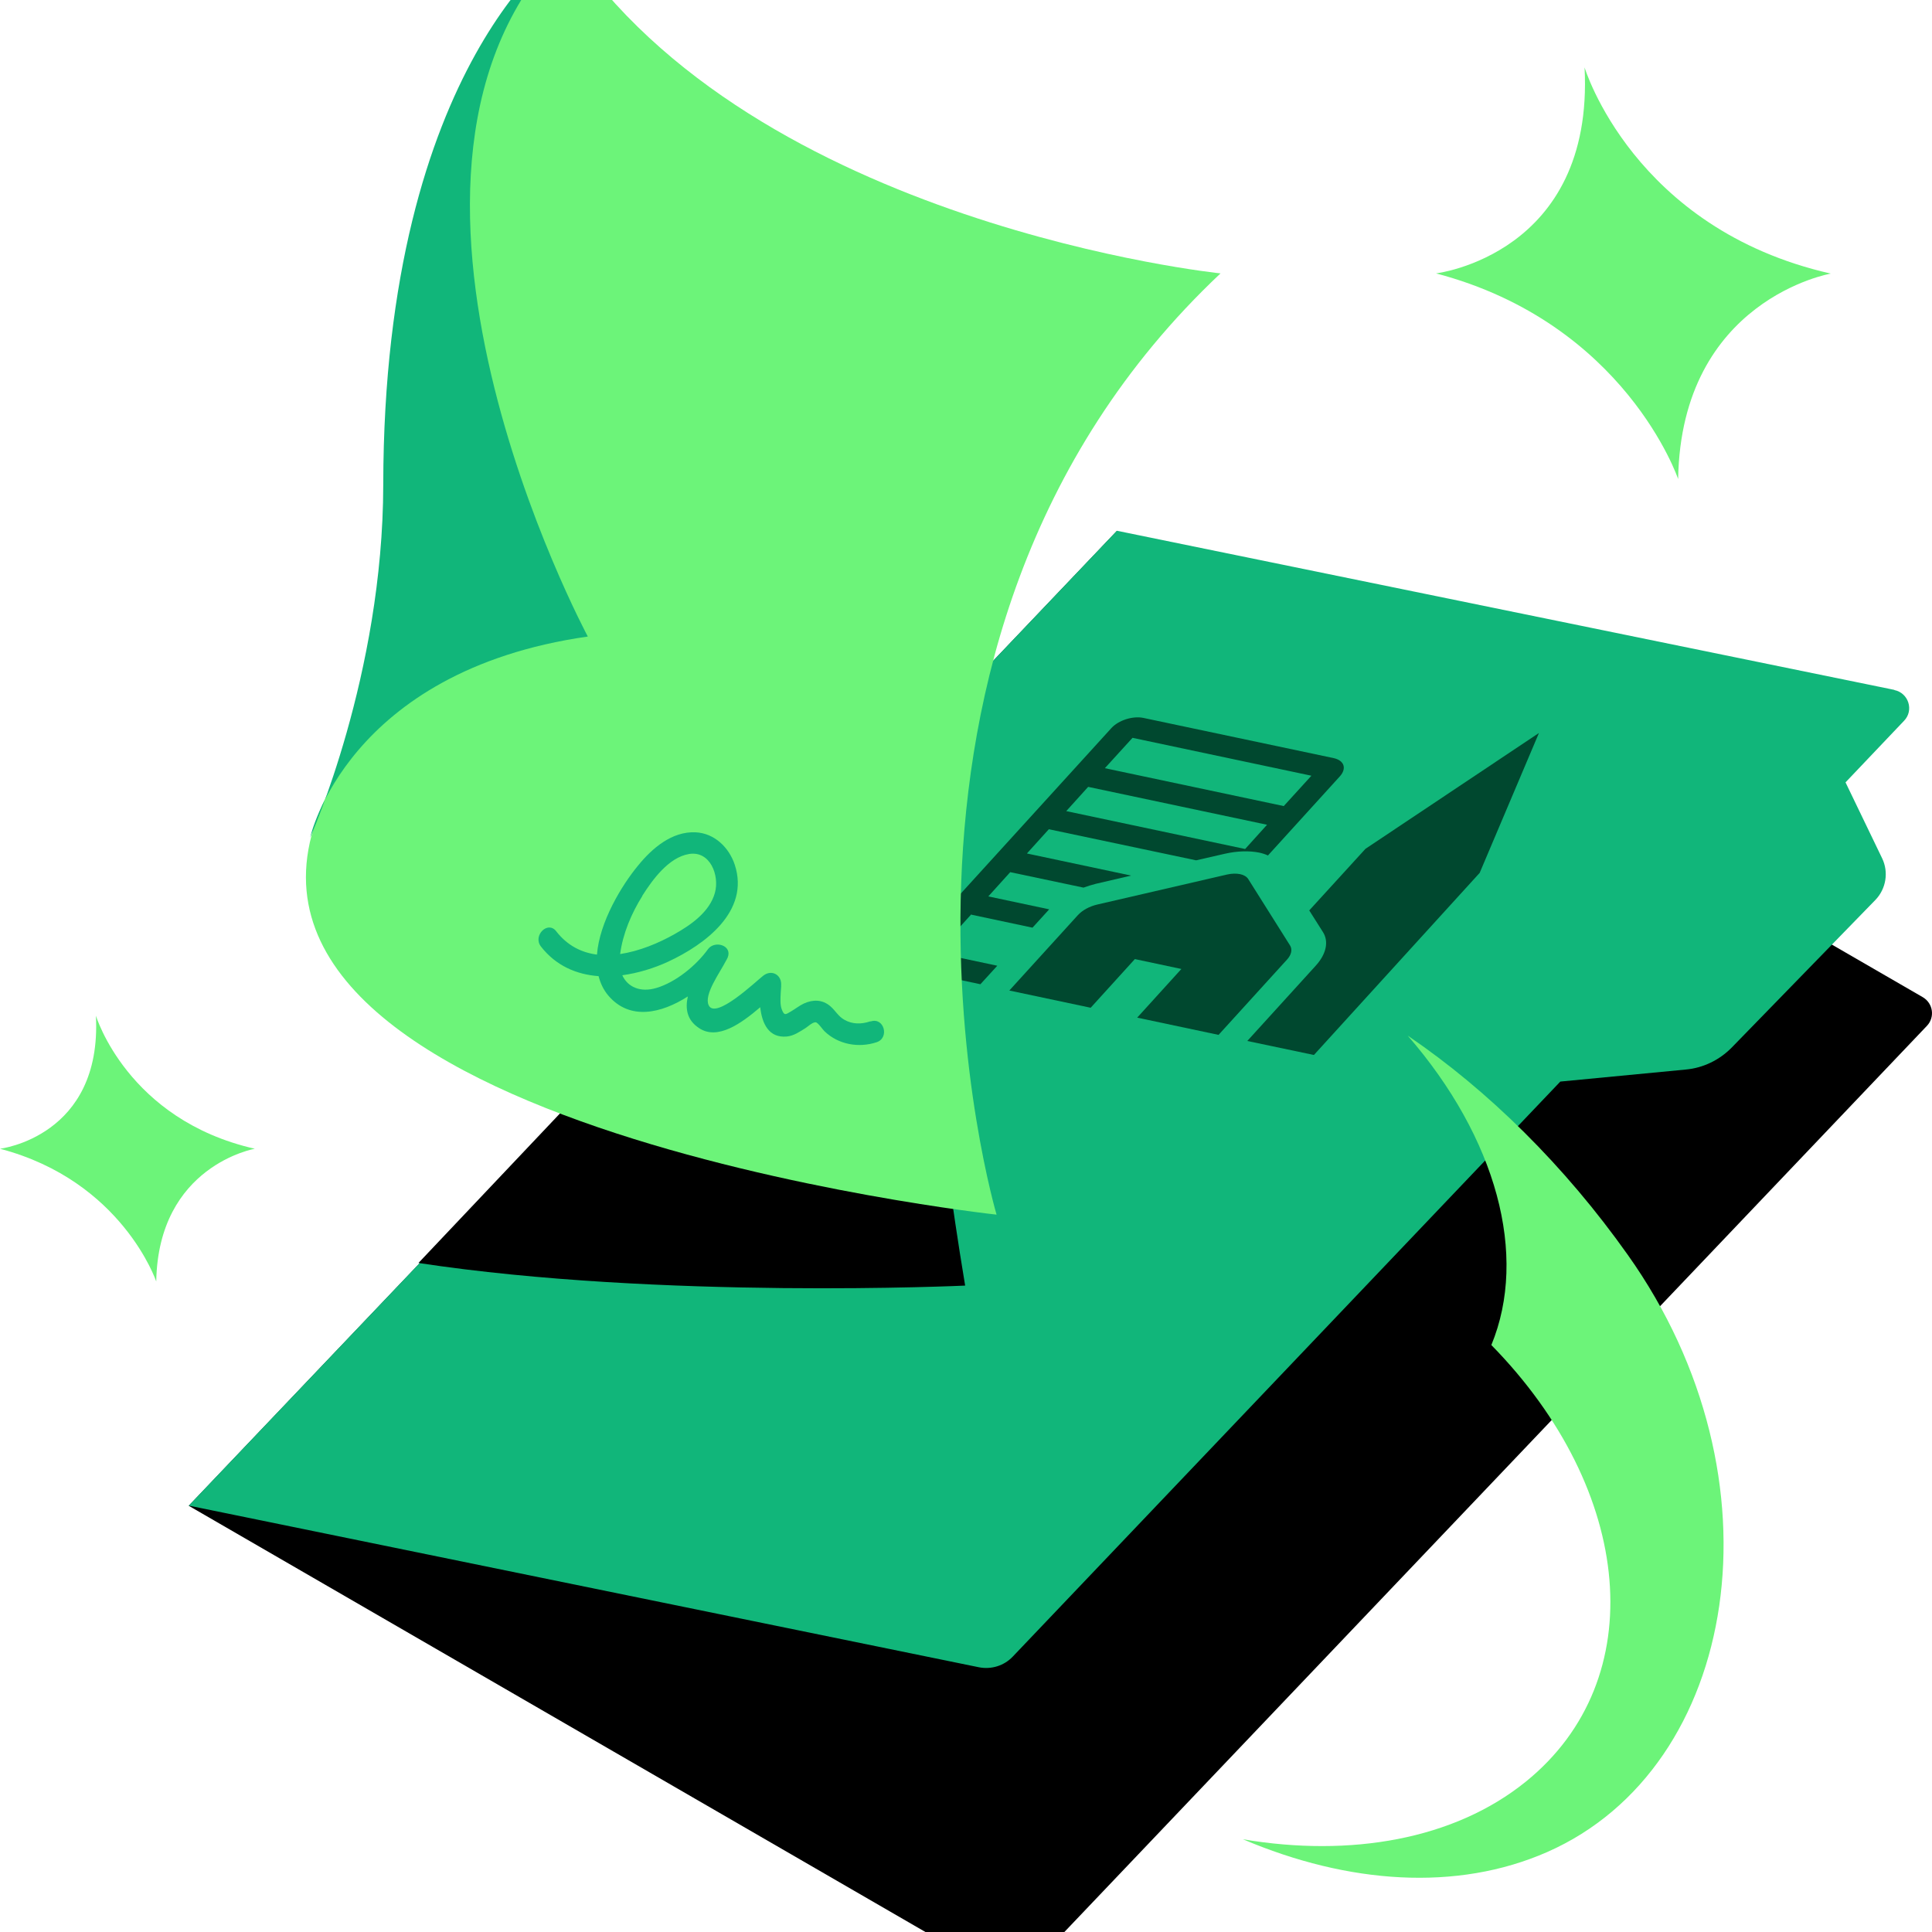 <svg viewBox="0 0 100 100" fill="none" xmlns="http://www.w3.org/2000/svg">
<rect width="100" height="100" style="fill:white !important"/>
<path d="M4.964 52.571C4.964 52.571 6.591 57.962 13.191 59.459C13.191 59.459 8.19 60.324 8.087 66.329C8.087 66.329 6.33 61.123 0 59.459C0 59.459 5.289 58.836 4.964 52.58V52.571Z" style="fill:#6CF479 !important"/>
<path d="M57.81 27.481L9.77 77.939L51.238 101.931C52.001 102.378 52.967 102.238 53.572 101.597L99.735 53.1C100.162 52.654 100.06 51.929 99.521 51.613L57.801 27.481H57.81Z" style="fill:black !important"/>
<path d="M98.052 35.708L57.81 27.472L9.77 77.93L50.662 86.296C51.303 86.426 51.973 86.222 52.428 85.738L80.762 55.982L87.26 55.359C88.162 55.276 88.998 54.867 89.63 54.225L97.067 46.584C97.625 46.008 97.764 45.143 97.42 44.428L95.524 40.495L98.554 37.307C99.075 36.768 98.787 35.866 98.052 35.717V35.708Z" style="fill:#11B67A !important"/>
<path d="M82.017 3.489C82.017 3.489 84.536 11.846 94.762 14.161C94.762 14.161 87.018 15.499 86.86 24.795C86.86 24.795 84.137 16.735 74.329 14.151C74.329 14.151 82.519 13.175 82.017 3.489Z" style="fill:#6CF479 !important"/>
<path d="M84.248 64.943C80.995 60.351 77.044 56.447 72.861 53.602C77.462 58.901 79.108 64.971 77.192 69.619C84.583 77.158 85.503 86.937 78.977 92.217C75.268 95.219 69.895 96.14 64.336 95.201C69.784 97.516 75.408 97.915 80.084 95.861C90.03 91.483 92.494 76.544 84.248 64.943Z" style="fill:#6CF479 !important"/>
<path d="M49.221 61.773C49.221 61.773 49.584 64.339 49.956 66.542C49.956 66.542 34.199 67.276 21.659 65.371L30.676 55.843L49.221 61.783V61.773Z" style="fill:black !important"/>
<path d="M70.676 43.935L67.766 47.123L68.473 48.239C68.789 48.731 68.65 49.382 68.101 49.986L64.559 53.881L68.008 54.606L76.588 45.18L79.656 37.939L70.676 43.935Z" style="fill:#00482F !important"/>
<path d="M66.772 48.936L64.606 45.496C64.531 45.376 64.373 45.283 64.187 45.245C63.992 45.208 63.769 45.208 63.518 45.264L56.807 46.816C56.398 46.909 56.017 47.114 55.784 47.374L52.242 51.269L56.453 52.161L58.74 49.642L61.148 50.154L58.861 52.673L63.072 53.565L66.614 49.67C66.846 49.419 66.902 49.14 66.772 48.936Z" style="fill:#00482F !important"/>
<path d="M50.29 47.346L53.442 48.016L54.306 47.067L51.155 46.398L52.289 45.143L56.082 45.943C56.286 45.868 56.5 45.803 56.714 45.747L58.545 45.32L53.153 44.176L54.288 42.921L61.91 44.53L63.416 44.186C64.039 44.046 64.652 44.028 65.173 44.13C65.34 44.167 65.489 44.214 65.629 44.279L69.347 40.188C69.719 39.779 69.579 39.361 69.031 39.24L59.177 37.158C58.629 37.046 57.894 37.279 57.523 37.688L46.312 50.005L50.746 50.944L51.62 49.986L48.468 49.317L50.272 47.328L50.29 47.346ZM58.619 38.19L67.878 40.151L66.447 41.722L57.188 39.761L58.619 38.19ZM56.323 40.728L65.582 42.689L64.448 43.944L55.189 41.983L56.323 40.728Z" style="fill:#00482F !important"/>
<path d="M29.356 -3C39.052 11.659 63.174 14.151 63.174 14.151C42.835 33.309 51.582 62.87 51.582 62.87C51.582 62.87 8.069 58.139 17.058 40.876L21.873 33.068L22.142 22.954L24.569 3.47L27.181 -0.75L28.603 -2.321L29.356 -3Z" style="fill:#6CF479 !important"/>
<path d="M16.054 43.349C16.054 43.349 17.932 34.732 30.425 32.947C30.425 32.947 17.439 8.75 29.356 -3C29.356 -3 19.865 3.135 19.837 25.083C19.828 34.946 16.054 43.349 16.054 43.349Z" style="fill:#11B67A !important"/>
<path d="M45.038 52.868C44.583 53.017 44.118 53.026 43.69 52.775C43.383 52.598 43.235 52.301 42.974 52.078C42.565 51.734 42.091 51.725 41.617 51.938C41.376 52.05 41.171 52.217 40.948 52.347C40.65 52.524 40.595 52.58 40.464 52.245C40.371 52.004 40.399 51.66 40.409 51.409C40.409 51.325 40.455 50.86 40.427 51.046C40.502 50.479 39.953 50.144 39.498 50.507C39.107 50.814 37.034 52.794 36.681 52.031C36.421 51.474 37.267 50.34 37.583 49.717C37.583 49.707 37.601 49.698 37.601 49.689C37.62 49.642 37.648 49.596 37.666 49.559C37.917 48.927 36.988 48.657 36.644 49.131C36.04 49.968 34.98 50.842 33.967 51.139C33.149 51.381 32.489 51.093 32.21 50.479C33.028 50.367 33.846 50.116 34.571 49.782C36.477 48.899 38.828 47.17 38.029 44.753C37.731 43.86 36.978 43.126 36.002 43.08C34.775 43.024 33.753 43.907 33.028 44.799C32.172 45.831 31.029 47.727 30.899 49.41C30.1 49.308 29.365 48.945 28.789 48.202C28.352 47.634 27.562 48.434 27.999 48.992C28.78 49.996 29.849 50.442 30.983 50.525C31.076 50.888 31.234 51.232 31.485 51.529C32.6 52.84 34.236 52.45 35.603 51.576C35.463 52.199 35.547 52.794 36.179 53.212C37.146 53.863 38.382 52.961 39.349 52.134C39.442 52.97 39.786 53.742 40.734 53.649C41.087 53.612 41.385 53.407 41.682 53.221C41.803 53.147 42.063 52.896 42.221 52.914C42.342 52.924 42.593 53.305 42.677 53.379C43.393 54.067 44.443 54.253 45.373 53.946C46.051 53.723 45.763 52.645 45.075 52.868H45.038ZM33.242 46.37C33.772 45.534 34.608 44.381 35.658 44.204C36.765 44.018 37.248 45.32 37.006 46.203C36.737 47.197 35.761 47.876 34.915 48.35C34.078 48.824 33.084 49.233 32.098 49.382C32.238 48.322 32.684 47.272 33.251 46.37H33.242Z" style="fill:#11B67A !important"/>
</svg>
